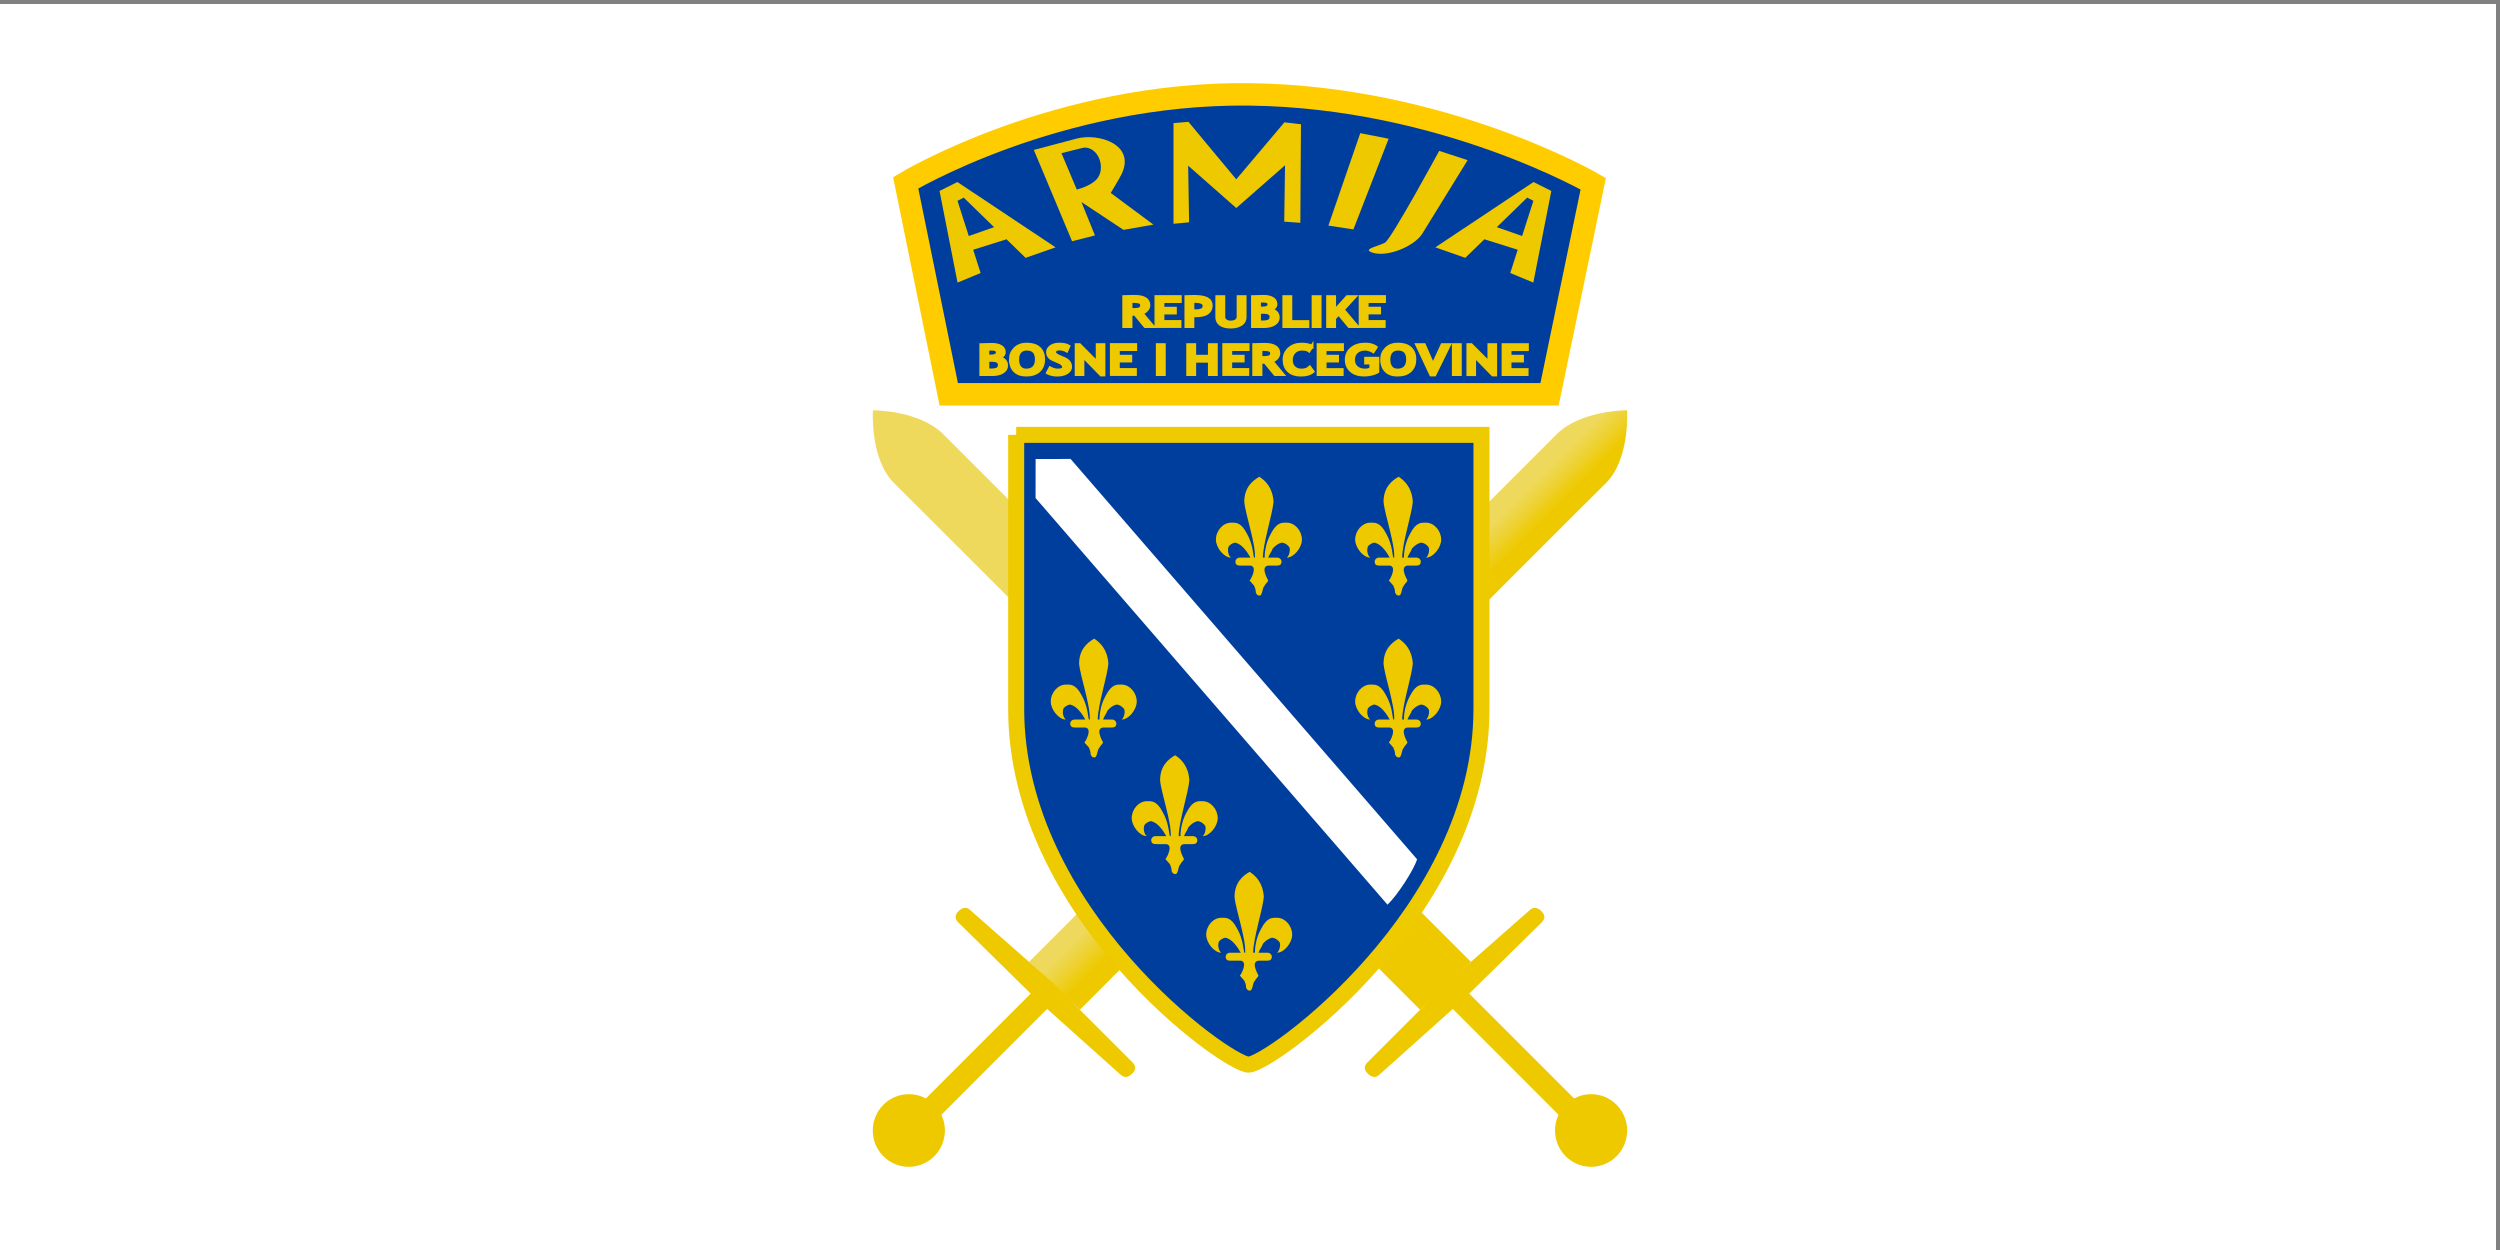 <?xml version="1.0" encoding="UTF-8" standalone="no"?>
<!-- Created with Inkscape (http://www.inkscape.org/) -->

<svg
   xmlns:dc="http://purl.org/dc/elements/1.1/"
   xmlns:cc="http://creativecommons.org/ns#"
   xmlns:rdf="http://www.w3.org/1999/02/22-rdf-syntax-ns#"
   xmlns:svg="http://www.w3.org/2000/svg"
   xmlns="http://www.w3.org/2000/svg"
   xmlns:xlink="http://www.w3.org/1999/xlink"
   xmlns:sodipodi="http://sodipodi.sourceforge.net/DTD/sodipodi-0.dtd"
   xmlns:inkscape="http://www.inkscape.org/namespaces/inkscape"
   width="630"
   height="315"
   id="svg2"
   version="1.1"
   inkscape:version="0.48.0 r9654"
   sodipodi:docname="Flag of the Army of the Republic of Bosnia and Herzegovina.svg">
  <rect width="100%" height="100%" fill="#808080" stroke="none"/>
  <defs
     id="defs4">
    <linearGradient
       y2="44.198"
       x2="22.777"
       y1="45.697"
       x1="24.276"
       gradientUnits="userSpaceOnUse"
       id="id0-643">
      <stop
         id="stop3910"
         style="stop-color:#eec900"
         offset="0" />
      <stop
         id="stop3912"
         style="stop-color:#eed12e"
         offset="0.478" />
      <stop
         id="stop3914"
         style="stop-color:#eed95c"
         offset="1" />
    </linearGradient>
    <linearGradient
       y2="44.198"
       x2="32.724"
       y1="45.697"
       x1="34.222"
       xlink:href="#id0-643"
       gradientUnits="userSpaceOnUse"
       id="id1-190" />
    <linearGradient
       y2="44.198"
       x2="22.777"
       y1="45.697"
       x1="24.276"
       gradientUnits="userSpaceOnUse"
       id="id0-186">
      <stop
         id="stop3902"
         style="stop-color:#eec900"
         offset="0" />
      <stop
         id="stop3904"
         style="stop-color:#eed12e"
         offset="0.478" />
      <stop
         id="stop3906"
         style="stop-color:#eed95c"
         offset="1" />
    </linearGradient>
    <linearGradient
       y2="44.198"
       x2="22.777"
       y1="45.697"
       x1="24.276"
       gradientUnits="userSpaceOnUse"
       id="linearGradient3023"
       xlink:href="#id0"
       inkscape:collect="always" />
    <clipPath
       id="clipPath3053"
       clipPathUnits="userSpaceOnUse">
      <rect
         y="4.975"
         x="3.955"
         height="69.872"
         width="49.138"
         id="rect3055"
         style="fill:#666666" />
    </clipPath>
    <linearGradient
       y2="44.198"
       x2="32.724"
       y1="45.697"
       x1="34.222"
       xlink:href="#id0"
       gradientUnits="userSpaceOnUse"
       id="id1" />
    <linearGradient
       y2="44.198"
       x2="22.777"
       y1="45.697"
       x1="24.276"
       gradientUnits="userSpaceOnUse"
       id="id0">
      <stop
         id="stop9"
         style="stop-color:#eec900"
         offset="0" />
      <stop
         id="stop11"
         style="stop-color:#eed12e"
         offset="0.478" />
      <stop
         id="stop13"
         style="stop-color:#eed95c"
         offset="1" />
    </linearGradient>
    <style
       id="style6"
       type="text/css">
   
    .str1 {stroke:#EEC900;stroke-width:0.2}
    .str2 {stroke:#EECA00;stroke-width:1}
    .str0 {stroke:#FFCC00;stroke-width:1.4}
    .fil5 {fill:white}
    .fil3 {fill:#0064A5}
    .fil0 {fill:#EEC900}
    .fil4 {fill:#EEC900;fill-rule:nonzero}
    .fil1 {fill:url(#id0)}
    .fil2 {fill:url(#id1)}
   
  </style>
    <linearGradient
       inkscape:collect="always"
       xlink:href="#id0-186"
       id="linearGradient3913"
       gradientUnits="userSpaceOnUse"
       x1="24.276"
       y1="45.697"
       x2="22.777"
       y2="44.198" />
    <linearGradient
       inkscape:collect="always"
       xlink:href="#id0-643"
       id="linearGradient3915"
       gradientUnits="userSpaceOnUse"
       x1="34.222"
       y1="45.697"
       x2="32.724"
       y2="44.198" />
    <linearGradient
       inkscape:collect="always"
       xlink:href="#id0-186"
       id="linearGradient3989"
       gradientUnits="userSpaceOnUse"
       x1="24.276"
       y1="45.697"
       x2="22.777"
       y2="44.198" />
    <linearGradient
       inkscape:collect="always"
       xlink:href="#id0-643"
       id="linearGradient3991"
       gradientUnits="userSpaceOnUse"
       x1="34.222"
       y1="45.697"
       x2="32.724"
       y2="44.198" />
  </defs>
  <sodipodi:namedview
     id="base"
     pagecolor="#ffffff"
     bordercolor="#666666"
     borderopacity="1.0"
     inkscape:pageopacity="0.0"
     inkscape:pageshadow="2"
     inkscape:zoom="0.35"
     inkscape:cx="375"
     inkscape:cy="520"
     inkscape:document-units="px"
     inkscape:current-layer="layer1"
     showgrid="false"
     inkscape:window-width="1366"
     inkscape:window-height="706"
     inkscape:window-x="-8"
     inkscape:window-y="-8"
     inkscape:window-maximized="1" />
  <g
     inkscape:label="Layer 1"
     inkscape:groupmode="layer"
     id="layer1"
     transform="translate(0,-737.362)">
    <g
       id="g3851">
      <rect
         y="738.369"
         x="0"
         height="313.993"
         width="628.993"
         id="rect3095"
         style="fill:#ffffff;fill-opacity:1;fill-rule:nonzero;stroke:none" />
      <g
         transform="matrix(4.038,0,0,4.038,219.938,758.336)"
         id="g3060"
         style="fill-rule:evenodd">
        <g
           id="Layer_x0020_1"
           clip-path="url(#clipPath3053)"
           transform="translate(-4.96,-5.84)">
          <path
             class="fil0"
             d="M 51.2,71.67 40.537,61.006 c -0.492,-0.492 -1.425,-0.486 -1.425,-0.486 -3e-4,2e-4 -0.066,0.992 0.433,1.478 0.451,0.439 10.627,10.641 10.627,10.641 L 51.2,71.67 z"
             id="path18"
             inkscape:connector-curvature="0"
             style="fill:#eec900" />
          <path
             class="fil1"
             d="M 42.287,60.673 9.367,27.751 C 7.847,26.233 4.97,26.249 4.969,26.251 c -9e-4,9e-4 -0.202,3.063 1.338,4.562 1.393,1.356 32.809,32.85 32.809,32.85 l 3.172,-2.989 z"
             id="path20"
             inkscape:connector-curvature="0"
             style="fill:url(#linearGradient3989)" />
          <path
             class="fil0"
             d="M 40.764,62.013 35.805,66.973 c -0.221,0.249 -0.165,0.463 0.046,0.673 0.211,0.21 0.46,0.302 0.709,0.082 0.249,-0.22 5.19,-4.646 5.19,-4.646 9e-4,-9e-4 -0.983,-1.072 -0.986,-1.069 z"
             id="path22"
             inkscape:connector-curvature="0"
             style="fill:#eec900" />
          <path
             class="fil0"
             d="m 49.789,68.93 c -1.243,0 -2.251,1.015 -2.251,2.267 0,1.252 1.008,2.267 2.251,2.267 1.243,0 2.251,-1.015 2.251,-2.267 0,-1.252 -1.008,-2.267 -2.251,-2.267 z"
             id="path24"
             inkscape:connector-curvature="0"
             style="fill:#eec900" />
          <path
             class="fil0"
             d="m 41.727,63.104 5.002,-4.917 c 0.223,-0.247 0.169,-0.462 -0.04,-0.674 -0.209,-0.212 -0.457,-0.306 -0.709,-0.088 -0.251,0.218 -5.229,4.601 -5.229,4.601 -9e-4,10e-4 0.974,1.081 0.977,1.077 z"
             id="path26"
             inkscape:connector-curvature="0"
             style="fill:#eec900" />
          <g
             id="_37240080">
            <path
               id="_110212208"
               class="fil0"
               d="M 5.8,71.67 16.463,61.006 c 0.492,-0.492 1.425,-0.486 1.425,-0.486 3e-4,2e-4 0.066,0.992 -0.433,1.478 C 17.003,62.436 6.827,72.638 6.827,72.638 L 5.8,71.67 z"
               inkscape:connector-curvature="0"
               style="fill:#eec900" />
            <path
               id="_36631032"
               class="fil2"
               d="M 14.713,60.673 47.633,27.751 c 1.52,-1.518 4.398,-1.502 4.399,-1.501 9e-4,9e-4 0.202,3.063 -1.338,4.562 C 49.3,32.168 17.885,63.663 17.885,63.663 l -3.172,-2.989 z"
               inkscape:connector-curvature="0"
               style="fill:url(#linearGradient3991)" />
            <path
               id="_35395864"
               class="fil0"
               d="m 16.236,62.013 4.959,4.96 c 0.221,0.249 0.165,0.463 -0.046,0.673 -0.211,0.21 -0.46,0.302 -0.709,0.082 -0.249,-0.22 -5.19,-4.646 -5.19,-4.646 -9e-4,-9e-4 0.983,-1.072 0.986,-1.069 z"
               inkscape:connector-curvature="0"
               style="fill:#eec900" />
            <path
               id="_36566568"
               class="fil0"
               d="m 7.211,68.93 c 1.243,0 2.251,1.015 2.251,2.267 0,1.252 -1.008,2.267 -2.251,2.267 -1.243,0 -2.251,-1.015 -2.251,-2.267 0,-1.252 1.008,-2.267 2.251,-2.267 z"
               inkscape:connector-curvature="0"
               style="fill:#eec900" />
            <path
               id="_37238512"
               class="fil0"
               d="m 15.274,63.104 -5.002,-4.917 c -0.223,-0.247 -0.169,-0.462 0.04,-0.674 0.209,-0.212 0.457,-0.306 0.709,-0.088 0.251,0.218 5.229,4.601 5.229,4.601 9e-4,10e-4 -0.974,1.081 -0.977,1.077 z"
               inkscape:connector-curvature="0"
               style="fill:#eec900" />
          </g>
          <path
             class="fil3 str0"
             d="M 9.702,25.253 7.014,12.052 c 0,0 9.397,-5.674 21.503,-5.515 12.106,0.159 21.406,5.575 21.406,5.575 l -2.727,13.141 -37.493,0 z"
             id="path34"
             inkscape:connector-curvature="0"
             style="fill:#003e9e;stroke:#ffcc00;stroke-width:1.4" />
          <path
             class="fil0"
             d="m 17.398,15.702 -2.387,-5.699 2.668,-0.707 c 1.385,-0.367 3.714,0.375 2.8,2.234 -0.154,0.314 -0.668,1.157 -0.668,1.157 l 2.663,1.976 -1.866,0.328 -2.627,-1.737 0.845,2.083 -1.43,0.366 z"
             id="path36"
             inkscape:connector-curvature="0"
             style="fill:#eec900" />
          <polygon
             class="fil0"
             points="11.691,17.683 10.251,18.282 9.127,12.563 10.241,12.005 16.367,16.082 14.498,16.737 13.308,15.579 11.226,16.232 "
             id="polygon38"
             style="fill:#eec900" />
          <path
             class="fil4 str1"
             d="m 21.958,21.015 -0.627,-0.762 c -0.063,-8e-4 -0.151,-0.004 -0.265,-0.009 l 0,0.771 -0.433,0 0,-1.847 c 0.024,0 0.114,-0.003 0.272,-0.009 0.157,-0.006 0.284,-0.009 0.38,-0.009 0.597,0 0.896,0.181 0.896,0.545 0,0.109 -0.042,0.209 -0.124,0.299 -0.082,0.09 -0.186,0.153 -0.311,0.19 l 0.695,0.832 -0.482,0 z m -0.892,-1.562 0,0.513 c 0.077,0.005 0.136,0.008 0.177,0.008 0.174,0 0.302,-0.019 0.382,-0.058 0.081,-0.039 0.122,-0.114 0.122,-0.226 0,-0.091 -0.043,-0.154 -0.13,-0.19 -0.087,-0.036 -0.223,-0.054 -0.409,-0.054 -0.045,0 -0.092,0.002 -0.141,0.007 z m 1.992,0.006 0,0.432 0.777,0 0,0.278 -0.777,0 0,0.553 1.066,0 0,0.291 -1.483,0 0,-1.847 1.501,0 0,0.291 -1.084,0 z m 1.87,0.876 0,0.679 -0.417,0 0,-1.846 c 0.278,-0.009 0.441,-0.014 0.488,-0.014 0.371,0 0.643,0.045 0.815,0.134 0.172,0.089 0.258,0.229 0.258,0.419 0,0.423 -0.318,0.635 -0.953,0.635 -0.047,0 -0.11,-0.003 -0.19,-0.009 z m 0,-0.883 0,0.591 c 0.071,0.006 0.127,0.009 0.167,0.009 0.191,0 0.329,-0.025 0.418,-0.075 0.088,-0.05 0.132,-0.131 0.132,-0.244 0,-0.191 -0.197,-0.287 -0.589,-0.287 -0.044,0 -0.087,0.002 -0.127,0.006 z m 1.512,-0.285 0.417,0 0,1.252 c 0,0.099 0.038,0.18 0.116,0.242 0.077,0.062 0.183,0.093 0.318,0.093 0.151,0 0.268,-0.03 0.352,-0.091 0.084,-0.061 0.126,-0.144 0.126,-0.25 l 0,-1.246 0.417,0 0,1.271 c 0,0.19 -0.081,0.339 -0.243,0.446 -0.162,0.108 -0.379,0.162 -0.649,0.162 -0.273,0 -0.483,-0.053 -0.632,-0.158 -0.148,-0.105 -0.222,-0.256 -0.222,-0.451 l 0,-1.27 z m 2.947,1.847 -0.719,0 0,-1.846 c 0.317,-0.012 0.539,-0.018 0.666,-0.018 0.244,0 0.435,0.041 0.572,0.123 0.138,0.082 0.206,0.199 0.206,0.351 0,0.146 -0.099,0.262 -0.295,0.347 0.292,0.08 0.438,0.245 0.438,0.494 0,0.168 -0.081,0.301 -0.242,0.4 -0.162,0.099 -0.37,0.148 -0.626,0.148 z m -0.302,-1.583 0,0.443 c 0.064,0.003 0.132,0.005 0.202,0.005 0.272,0 0.407,-0.08 0.407,-0.241 0,-0.142 -0.123,-0.213 -0.37,-0.213 -0.065,0 -0.145,0.002 -0.239,0.006 z m 0,0.698 0,0.61 c 0.084,0.006 0.153,0.009 0.205,0.009 0.186,0 0.322,-0.025 0.406,-0.074 0.084,-0.05 0.126,-0.132 0.126,-0.247 0,-0.105 -0.039,-0.182 -0.117,-0.229 -0.078,-0.048 -0.215,-0.072 -0.409,-0.072 -0.041,0 -0.111,8e-4 -0.21,0.004 z m 1.539,0.885 0,-1.847 0.417,0 0,1.556 1.063,0 0,0.291 -1.48,0 z m 1.825,0 0,-1.847 0.418,0 0,1.847 -0.418,0 z m 2.241,0 -0.655,-0.787 -0.262,0.281 0,0.506 -0.417,0 0,-1.847 0.417,0 0,0.884 0.799,-0.884 0.475,0 -0.736,0.807 0.878,1.04 -0.499,0 z m 1.112,-1.556 0,0.432 0.777,0 0,0.278 -0.777,0 0,0.553 1.066,0 0,0.291 -1.483,0 0,-1.847 1.501,0 0,0.291 -1.084,0 z m -23.368,4.554 -0.72,0 0,-1.846 c 0.317,-0.012 0.539,-0.018 0.666,-0.018 0.244,0 0.435,0.041 0.573,0.123 0.138,0.082 0.206,0.199 0.206,0.351 0,0.146 -0.099,0.262 -0.295,0.347 0.292,0.08 0.438,0.245 0.438,0.494 0,0.168 -0.081,0.301 -0.242,0.4 -0.162,0.099 -0.37,0.148 -0.626,0.148 z m -0.302,-1.584 0,0.443 c 0.064,0.003 0.132,0.005 0.202,0.005 0.272,0 0.408,-0.08 0.408,-0.24 0,-0.142 -0.123,-0.213 -0.37,-0.213 -0.065,0 -0.145,0.002 -0.239,0.006 z m 0,0.698 0,0.61 c 0.084,0.006 0.153,0.009 0.205,0.009 0.186,0 0.322,-0.025 0.406,-0.074 0.084,-0.05 0.126,-0.132 0.126,-0.247 0,-0.105 -0.039,-0.182 -0.117,-0.229 -0.078,-0.048 -0.215,-0.072 -0.409,-0.072 -0.041,0 -0.111,8e-4 -0.21,0.003 z m 1.427,-0.054 c 0,-0.263 0.092,-0.485 0.276,-0.667 0.184,-0.182 0.429,-0.273 0.736,-0.273 0.338,0 0.597,0.082 0.775,0.247 0.179,0.165 0.268,0.396 0.268,0.693 0,0.298 -0.093,0.534 -0.28,0.709 -0.187,0.175 -0.452,0.262 -0.795,0.262 -0.316,0 -0.558,-0.086 -0.726,-0.26 -0.169,-0.173 -0.253,-0.41 -0.253,-0.711 z m 0.433,0 c 0,0.216 0.046,0.383 0.14,0.502 0.093,0.119 0.229,0.178 0.406,0.178 0.209,0 0.368,-0.058 0.478,-0.174 0.11,-0.116 0.164,-0.284 0.164,-0.506 0,-0.432 -0.203,-0.649 -0.61,-0.649 -0.186,0 -0.329,0.059 -0.428,0.176 -0.1,0.117 -0.149,0.275 -0.149,0.473 z m 1.878,0.837 0.155,-0.294 c 0.164,0.091 0.327,0.136 0.486,0.136 0.245,0 0.368,-0.067 0.368,-0.201 0,-0.063 -0.029,-0.123 -0.086,-0.18 -0.058,-0.057 -0.177,-0.121 -0.357,-0.192 -0.18,-0.071 -0.302,-0.13 -0.364,-0.175 -0.062,-0.046 -0.111,-0.1 -0.145,-0.164 -0.033,-0.063 -0.051,-0.133 -0.051,-0.209 0,-0.143 0.067,-0.261 0.2,-0.355 0.133,-0.094 0.304,-0.141 0.513,-0.141 0.272,0 0.471,0.04 0.599,0.12 l -0.127,0.282 c -0.146,-0.082 -0.301,-0.123 -0.463,-0.123 -0.097,0 -0.171,0.02 -0.224,0.06 -0.053,0.04 -0.079,0.092 -0.079,0.156 0,0.106 0.149,0.216 0.448,0.33 0.157,0.06 0.271,0.116 0.34,0.167 0.07,0.051 0.123,0.11 0.159,0.178 0.037,0.068 0.055,0.143 0.055,0.226 0,0.15 -0.075,0.273 -0.226,0.369 -0.15,0.097 -0.352,0.145 -0.604,0.145 -0.219,0 -0.417,-0.044 -0.594,-0.133 z m 3.336,0.127 -1.141,-1.169 0,1.145 -0.402,0 0,-1.848 0.201,0 1.111,1.115 0,-1.115 0.401,0 0,1.872 -0.17,0 z m 1.069,-1.581 0,0.432 0.777,0 0,0.278 -0.777,0 0,0.553 1.066,0 0,0.291 -1.483,0 0,-1.847 1.501,0 0,0.291 -1.084,0 z m 2.451,1.556 0,-1.847 0.417,0 0,1.847 -0.417,0 z m 3.251,0 0,-0.832 -0.936,0 0,0.832 -0.417,0 0,-1.847 0.417,0 0,0.724 0.936,0 0,-0.724 0.413,0 0,1.847 -0.413,0 z m 1.312,-1.556 0,0.432 0.777,0 0,0.278 -0.777,0 0,0.553 1.066,0 0,0.291 -1.483,0 0,-1.847 1.501,0 0,0.291 -1.084,0 z m 2.779,1.556 -0.627,-0.763 c -0.063,-8e-4 -0.151,-0.004 -0.265,-0.009 l 0,0.772 -0.433,0 0,-1.847 c 0.024,0 0.114,-0.003 0.272,-0.009 0.157,-0.006 0.284,-0.009 0.38,-0.009 0.597,0 0.896,0.182 0.896,0.545 0,0.109 -0.042,0.209 -0.124,0.299 -0.082,0.09 -0.186,0.153 -0.311,0.19 l 0.695,0.832 -0.481,0 z m -0.893,-1.562 0,0.513 c 0.077,0.005 0.136,0.008 0.177,0.008 0.174,0 0.302,-0.019 0.383,-0.058 0.081,-0.039 0.122,-0.114 0.122,-0.226 0,-0.091 -0.043,-0.154 -0.13,-0.19 -0.087,-0.036 -0.223,-0.054 -0.409,-0.054 -0.045,0 -0.092,0.002 -0.141,0.007 z m 3.187,-0.186 -0.172,0.271 c -0.093,-0.073 -0.243,-0.109 -0.449,-0.109 -0.196,0 -0.356,0.064 -0.482,0.193 -0.125,0.129 -0.188,0.292 -0.188,0.49 0,0.198 0.058,0.355 0.174,0.47 0.116,0.116 0.271,0.174 0.465,0.174 0.222,0 0.395,-0.062 0.521,-0.186 l 0.194,0.265 c -0.17,0.142 -0.42,0.213 -0.748,0.213 -0.329,0 -0.584,-0.085 -0.766,-0.255 -0.182,-0.17 -0.273,-0.401 -0.273,-0.695 0,-0.273 0.101,-0.501 0.303,-0.685 0.202,-0.184 0.46,-0.276 0.774,-0.276 0.27,0 0.485,0.043 0.647,0.13 z m 0.817,0.193 0,0.432 0.777,0 0,0.278 -0.777,0 0,0.553 1.066,0 0,0.291 -1.483,0 0,-1.847 1.501,0 0,0.291 -1.084,0 z m 3.189,-0.141 -0.175,0.263 c -0.049,-0.034 -0.125,-0.069 -0.228,-0.103 -0.102,-0.034 -0.191,-0.051 -0.265,-0.051 -0.231,0 -0.414,0.061 -0.547,0.185 -0.134,0.123 -0.201,0.288 -0.201,0.495 0,0.197 0.066,0.354 0.197,0.471 0.132,0.118 0.309,0.176 0.535,0.176 0.149,0 0.271,-0.032 0.368,-0.096 l 0,-0.363 -0.325,0 0,-0.28 0.743,0 0,0.827 c -0.1,0.064 -0.228,0.114 -0.385,0.149 -0.157,0.036 -0.313,0.053 -0.468,0.053 -0.337,0 -0.604,-0.086 -0.802,-0.26 -0.197,-0.173 -0.296,-0.403 -0.296,-0.688 0,-0.285 0.108,-0.516 0.323,-0.695 0.215,-0.178 0.505,-0.267 0.868,-0.267 0.258,0 0.477,0.06 0.658,0.182 z m 0.358,0.757 c 0,-0.263 0.092,-0.485 0.276,-0.667 0.183,-0.182 0.429,-0.273 0.736,-0.273 0.338,0 0.597,0.082 0.775,0.247 0.179,0.165 0.268,0.396 0.268,0.693 0,0.298 -0.093,0.534 -0.28,0.709 -0.187,0.175 -0.452,0.262 -0.795,0.262 -0.316,0 -0.558,-0.086 -0.726,-0.26 -0.169,-0.173 -0.253,-0.41 -0.253,-0.711 z m 0.433,0 c 0,0.216 0.046,0.383 0.14,0.502 0.093,0.119 0.228,0.178 0.406,0.178 0.209,0 0.368,-0.058 0.478,-0.174 0.11,-0.116 0.164,-0.284 0.164,-0.506 0,-0.432 -0.203,-0.649 -0.61,-0.649 -0.186,0 -0.329,0.059 -0.428,0.176 -0.1,0.117 -0.15,0.275 -0.15,0.473 z m 2.867,0.965 -0.23,0 -0.879,-1.872 0.459,0 0.544,1.248 0.575,-1.248 0.449,0 -0.918,1.872 z m 1.175,-0.025 0,-1.847 0.417,0 0,1.847 -0.417,0 z m 2.45,0.025 -1.141,-1.169 0,1.145 -0.402,0 0,-1.848 0.201,0 1.111,1.115 0,-1.115 0.401,0 0,1.872 -0.17,0 z m 1.069,-1.581 0,0.432 0.777,0 0,0.278 -0.777,0 0,0.553 1.066,0 0,0.291 -1.483,0 0,-1.847 1.501,0 0,0.291 -1.084,0 z"
             id="path40"
             inkscape:connector-curvature="0"
             style="fill:#eec900;fill-rule:nonzero;stroke:#eec900;stroke-width:0.2" />
          <polygon
             class="fil0"
             points="30.638,14.478 30.688,10.96 27.646,13.628 24.642,10.985 24.702,14.521 23.727,14.611 23.727,8.329 24.66,8.249 27.645,11.838 30.649,8.28 31.683,8.399 31.643,14.551 "
             id="polygon42"
             style="fill:#eec900" />
          <polygon
             class="fil0"
             points="34.955,14.963 33.394,14.725 35.383,8.956 37.153,9.304 "
             id="polygon44"
             style="fill:#eec900" />
          <polygon
             class="fil3"
             points="12.53,14.822 10.951,15.375 10.248,13.18 10.634,12.977 "
             id="polygon46"
             style="fill:#003e9e" />
          <path
             class="fil3"
             d="m 16.735,10.205 0.956,2.27 c 0,0 0.829,-0.197 1.231,-0.63 0.57,-0.614 0.211,-1.909 -0.676,-1.99 -0.089,-0.008 -0.329,0.052 -0.329,0.052 l -1.183,0.299 z"
             id="path48"
             inkscape:connector-curvature="0"
             style="fill:#003e9e" />
          <path
             class="fil3 str2"
             d="m 13.91,27.784 29.037,0 -1e-4,17.097 c 0,12.717 -13.216,22.207 -14.537,22.206 C 27.079,67.085 13.91,57.679 13.91,44.88 l 0,-17.097 z"
             id="path50"
             inkscape:connector-curvature="0"
             style="fill:#003e9e;stroke:#eeca00;stroke-width:1" />
          <path
             class="fil5"
             d="m 15.123,29.292 -0.003,2.436 21.962,25.376 c 0.605,-0.566 1.641,-2.162 1.847,-2.832 l -21.624,-24.985 -2.181,0.005 z"
             id="path52"
             inkscape:connector-curvature="0"
             style="fill:#ffffff" />
          <path
             class="fil0"
             d="m 37.776,30.398 c -0.443,0.249 -0.94,0.685 -0.94,1.558 0.055,0.748 0.719,2.617 0.664,3.489 l -0.055,0 c -0.055,-0.125 -0.055,-0.81 -0.443,-1.495 -0.387,-0.748 -0.719,-0.685 -0.996,-0.685 -0.498,0 -0.941,0.498 -0.941,1.059 0,0.498 0.498,1.121 0.941,1.121 -0.166,-0.125 -0.221,-0.436 -0.166,-0.623 0,-0.125 0.277,-0.311 0.443,-0.311 0.221,0.062 0.387,0.187 0.553,0.374 0.166,0.187 0.277,0.374 0.387,0.561 l -0.166,0 -0.498,0 c -0.166,0 -0.277,0.125 -0.277,0.249 0,0.187 0.111,0.249 0.277,0.249 l 0.664,0 c 0.443,0.062 0.055,0.81 -0.055,0.935 0.111,0.125 0.166,0.187 0.277,0.311 0.055,0.125 0.111,0.249 0.111,0.436 0,0 0,0 0,0 0,0 0,0 0,0 0.055,0.125 0.111,0.187 0.221,0.187 0.111,0 0.111,-0.062 0.166,-0.187 0,0 0,0 0,0 0,0 0,0 0,0 0.055,-0.187 0.055,-0.311 0.166,-0.436 0.055,-0.125 0.166,-0.187 0.221,-0.311 -0.055,-0.125 -0.498,-0.872 0,-0.935 l 0.553,0 c 0.166,0 0.277,-0.062 0.277,-0.249 0,-0.125 -0.111,-0.249 -0.277,-0.249 l -0.387,0 -0.166,0 c 0.055,-0.187 0.221,-0.374 0.277,-0.561 0.166,-0.187 0.332,-0.311 0.553,-0.374 0.221,0 0.443,0.187 0.498,0.311 0.055,0.125 0,0.498 -0.166,0.623 0.443,0 0.941,-0.623 0.941,-1.121 0,-0.561 -0.443,-1.059 -0.941,-1.059 -0.277,0 -0.609,-0.062 -0.996,0.685 -0.387,0.685 -0.387,1.371 -0.387,1.495 l -0.111,0 c 0,-0.872 0.609,-2.741 0.664,-3.489 -0.055,-0.872 -0.498,-1.308 -0.885,-1.558 z"
             id="path54"
             inkscape:connector-curvature="0"
             style="fill:#eec900" />
          <path
             class="fil0"
             d="m 29.086,30.398 c -0.443,0.249 -0.941,0.685 -0.941,1.558 0.055,0.748 0.719,2.617 0.664,3.489 l -0.055,0 c -0.055,-0.125 -0.055,-0.81 -0.443,-1.495 -0.387,-0.748 -0.719,-0.685 -0.996,-0.685 -0.498,0 -0.94,0.498 -0.94,1.059 0,0.498 0.498,1.121 0.94,1.121 -0.166,-0.125 -0.221,-0.436 -0.166,-0.623 0,-0.125 0.277,-0.311 0.443,-0.311 0.221,0.062 0.387,0.187 0.553,0.374 0.166,0.187 0.277,0.374 0.387,0.561 l -0.166,0 -0.498,0 c -0.166,0 -0.277,0.125 -0.277,0.249 0,0.187 0.111,0.249 0.277,0.249 l 0.664,0 c 0.443,0.062 0.055,0.81 -0.055,0.935 0.111,0.125 0.166,0.187 0.277,0.311 0.055,0.125 0.111,0.249 0.111,0.436 0,0 0,0 0,0 0,0 0,0 0,0 0.055,0.125 0.111,0.187 0.221,0.187 0.111,0 0.111,-0.062 0.166,-0.187 0,0 0,0 0,0 0,0 0,0 0,0 0.055,-0.187 0.055,-0.311 0.166,-0.436 0.055,-0.125 0.166,-0.187 0.221,-0.311 -0.055,-0.125 -0.498,-0.872 0,-0.935 l 0.553,0 c 0.166,0 0.277,-0.062 0.277,-0.249 0,-0.125 -0.111,-0.249 -0.277,-0.249 l -0.387,0 -0.166,0 c 0.055,-0.187 0.221,-0.374 0.277,-0.561 0.166,-0.187 0.332,-0.311 0.553,-0.374 0.221,0 0.443,0.187 0.498,0.311 0.055,0.125 0,0.498 -0.166,0.623 0.443,0 0.941,-0.623 0.941,-1.121 0,-0.561 -0.443,-1.059 -0.941,-1.059 -0.277,0 -0.609,-0.062 -0.996,0.685 -0.387,0.685 -0.387,1.371 -0.387,1.495 l -0.111,0 c 0,-0.872 0.609,-2.741 0.664,-3.489 -0.055,-0.872 -0.498,-1.308 -0.885,-1.558 z"
             id="path56"
             inkscape:connector-curvature="0"
             style="fill:#eec900" />
          <path
             class="fil0"
             d="m 37.776,40.503 c -0.443,0.249 -0.94,0.685 -0.94,1.558 0.055,0.748 0.719,2.617 0.664,3.489 l -0.055,0 c -0.055,-0.125 -0.055,-0.81 -0.443,-1.495 -0.387,-0.748 -0.719,-0.685 -0.996,-0.685 -0.498,0 -0.941,0.498 -0.941,1.059 0,0.498 0.498,1.121 0.941,1.121 -0.166,-0.125 -0.221,-0.436 -0.166,-0.623 0,-0.125 0.277,-0.311 0.443,-0.311 0.221,0.062 0.387,0.187 0.553,0.374 0.166,0.187 0.277,0.374 0.387,0.561 l -0.166,0 -0.498,0 c -0.166,0 -0.277,0.125 -0.277,0.249 0,0.187 0.111,0.249 0.277,0.249 l 0.664,0 c 0.443,0.062 0.055,0.81 -0.055,0.935 0.111,0.125 0.166,0.187 0.277,0.311 0.055,0.125 0.111,0.249 0.111,0.436 0,0 0,0 0,0 0,0 0,0 0,0 0.055,0.125 0.111,0.187 0.221,0.187 0.111,0 0.111,-0.062 0.166,-0.187 0,0 0,0 0,0 0,0 0,0 0,0 0.055,-0.187 0.055,-0.312 0.166,-0.436 0.055,-0.125 0.166,-0.187 0.221,-0.311 -0.055,-0.125 -0.498,-0.872 0,-0.935 l 0.553,0 c 0.166,0 0.277,-0.062 0.277,-0.249 0,-0.125 -0.111,-0.249 -0.277,-0.249 l -0.387,0 -0.166,0 c 0.055,-0.187 0.221,-0.374 0.277,-0.561 0.166,-0.187 0.332,-0.311 0.553,-0.374 0.221,0 0.443,0.187 0.498,0.311 0.055,0.125 0,0.498 -0.166,0.623 0.443,0 0.941,-0.623 0.941,-1.121 0,-0.561 -0.443,-1.059 -0.941,-1.059 -0.277,0 -0.609,-0.062 -0.996,0.685 -0.387,0.685 -0.387,1.371 -0.387,1.495 l -0.111,0 c 0,-0.872 0.609,-2.741 0.664,-3.489 -0.055,-0.872 -0.498,-1.308 -0.885,-1.558 z"
             id="path58"
             inkscape:connector-curvature="0"
             style="fill:#eec900" />
          <path
             class="fil0"
             d="m 18.779,40.503 c -0.443,0.249 -0.941,0.685 -0.941,1.558 0.055,0.748 0.719,2.617 0.664,3.489 l -0.055,0 c -0.055,-0.125 -0.055,-0.81 -0.443,-1.495 -0.387,-0.748 -0.719,-0.685 -0.996,-0.685 -0.498,0 -0.94,0.498 -0.94,1.059 0,0.498 0.498,1.121 0.94,1.121 -0.166,-0.125 -0.221,-0.436 -0.166,-0.623 0,-0.125 0.277,-0.311 0.443,-0.311 0.221,0.062 0.387,0.187 0.553,0.374 0.166,0.187 0.277,0.374 0.387,0.561 l -0.166,0 -0.498,0 c -0.166,0 -0.277,0.125 -0.277,0.249 0,0.187 0.111,0.249 0.277,0.249 l 0.664,0 c 0.443,0.062 0.055,0.81 -0.055,0.935 0.111,0.125 0.166,0.187 0.277,0.311 0.055,0.125 0.111,0.249 0.111,0.436 0,0 0,0 0,0 0,0 0,0 0,0 0.055,0.125 0.111,0.187 0.221,0.187 0.111,0 0.111,-0.062 0.166,-0.187 0,0 0,0 0,0 0,0 0,0 0,0 0.055,-0.187 0.055,-0.312 0.166,-0.436 0.055,-0.125 0.166,-0.187 0.221,-0.311 -0.055,-0.125 -0.498,-0.872 0,-0.935 l 0.553,0 c 0.166,0 0.277,-0.062 0.277,-0.249 0,-0.125 -0.111,-0.249 -0.277,-0.249 l -0.387,0 -0.166,0 c 0.055,-0.187 0.221,-0.374 0.277,-0.561 0.166,-0.187 0.332,-0.311 0.553,-0.374 0.221,0 0.443,0.187 0.498,0.311 0.055,0.125 0,0.498 -0.166,0.623 0.443,0 0.94,-0.623 0.94,-1.121 0,-0.561 -0.443,-1.059 -0.94,-1.059 -0.277,0 -0.609,-0.062 -0.996,0.685 -0.387,0.685 -0.387,1.371 -0.387,1.495 l -0.111,0 c 0,-0.872 0.609,-2.741 0.664,-3.489 -0.055,-0.872 -0.498,-1.308 -0.885,-1.558 z"
             id="path60"
             inkscape:connector-curvature="0"
             style="fill:#eec900" />
          <path
             class="fil0"
             d="m 23.831,47.779 c -0.443,0.249 -0.94,0.685 -0.94,1.558 0.055,0.748 0.719,2.617 0.664,3.489 l -0.055,0 c -0.055,-0.125 -0.055,-0.81 -0.443,-1.495 -0.387,-0.748 -0.719,-0.685 -0.996,-0.685 -0.498,0 -0.941,0.498 -0.941,1.059 0,0.498 0.498,1.121 0.941,1.121 -0.166,-0.125 -0.221,-0.436 -0.166,-0.623 0,-0.125 0.277,-0.311 0.443,-0.311 0.221,0.062 0.387,0.187 0.553,0.374 0.166,0.187 0.277,0.374 0.387,0.561 l -0.166,0 -0.498,0 c -0.166,0 -0.277,0.125 -0.277,0.249 0,0.187 0.111,0.249 0.277,0.249 l 0.664,0 c 0.443,0.062 0.055,0.81 -0.055,0.935 0.111,0.125 0.166,0.187 0.277,0.311 0.055,0.125 0.111,0.249 0.111,0.436 0,0 0,0 0,0 0,0 0,0 0,0 0.055,0.125 0.111,0.187 0.221,0.187 0.111,0 0.111,-0.062 0.166,-0.187 0,0 0,0 0,0 0,0 0,0 0,0 0.055,-0.187 0.055,-0.311 0.166,-0.436 0.055,-0.125 0.166,-0.187 0.221,-0.311 -0.055,-0.125 -0.498,-0.872 0,-0.935 l 0.553,0 c 0.166,0 0.277,-0.062 0.277,-0.249 0,-0.125 -0.111,-0.249 -0.277,-0.249 l -0.387,0 -0.166,0 c 0.055,-0.187 0.221,-0.374 0.277,-0.561 0.166,-0.187 0.332,-0.311 0.553,-0.374 0.221,0 0.443,0.187 0.498,0.311 0.055,0.125 0,0.498 -0.166,0.623 0.443,0 0.941,-0.623 0.941,-1.121 0,-0.561 -0.443,-1.059 -0.941,-1.059 -0.277,0 -0.609,-0.062 -0.996,0.685 -0.387,0.685 -0.387,1.371 -0.387,1.495 l -0.111,0 c 0,-0.872 0.609,-2.741 0.664,-3.489 -0.055,-0.872 -0.498,-1.308 -0.885,-1.558 z"
             id="path62"
             inkscape:connector-curvature="0"
             style="fill:#eec900" />
          <path
             class="fil0"
             d="m 28.479,55.054 c -0.443,0.249 -0.941,0.685 -0.941,1.558 0.055,0.748 0.719,2.617 0.664,3.489 l -0.055,0 c -0.055,-0.125 -0.055,-0.81 -0.443,-1.495 -0.387,-0.748 -0.719,-0.685 -0.996,-0.685 -0.498,0 -0.94,0.498 -0.94,1.059 0,0.498 0.498,1.121 0.94,1.121 -0.166,-0.125 -0.221,-0.436 -0.166,-0.623 0,-0.125 0.277,-0.311 0.443,-0.311 0.221,0.062 0.387,0.187 0.553,0.374 0.166,0.187 0.277,0.374 0.387,0.561 l -0.166,0 -0.498,0 c -0.166,0 -0.277,0.125 -0.277,0.249 0,0.187 0.111,0.249 0.277,0.249 l 0.664,0 c 0.443,0.062 0.055,0.81 -0.055,0.935 0.111,0.125 0.166,0.187 0.277,0.311 0.055,0.125 0.111,0.249 0.111,0.436 0,0 0,0 0,0 0,0 0,0 0,0 0.055,0.125 0.111,0.187 0.221,0.187 0.111,0 0.111,-0.062 0.166,-0.187 0,0 0,0 0,0 0,0 0,0 0,0 0.055,-0.187 0.055,-0.311 0.166,-0.436 0.055,-0.125 0.166,-0.187 0.221,-0.311 -0.055,-0.125 -0.498,-0.872 0,-0.935 l 0.553,0 c 0.166,0 0.277,-0.062 0.277,-0.249 0,-0.125 -0.111,-0.249 -0.277,-0.249 l -0.387,0 -0.166,0 c 0.055,-0.187 0.221,-0.374 0.277,-0.561 0.166,-0.187 0.332,-0.311 0.553,-0.374 0.221,0 0.443,0.187 0.498,0.311 0.055,0.125 0,0.498 -0.166,0.623 0.443,0 0.94,-0.623 0.94,-1.121 0,-0.561 -0.443,-1.059 -0.94,-1.059 -0.277,0 -0.609,-0.062 -0.996,0.685 -0.387,0.685 -0.387,1.371 -0.387,1.495 l -0.111,0 c 0,-0.872 0.609,-2.741 0.664,-3.489 -0.055,-0.872 -0.498,-1.308 -0.885,-1.558 z"
             id="path64"
             inkscape:connector-curvature="0"
             style="fill:#eec900" />
          <path
             class="fil0"
             d="m 40.309,10.062 1.774,0.579 -2.83,4.589 c -0.48,0.778 -2.217,1.521 -3.169,1.162 -0.564,-0.213 0.444,-0.379 0.842,-0.604 0.399,-0.225 3.383,-5.726 3.383,-5.726 z"
             id="path66"
             inkscape:connector-curvature="0"
             style="fill:#eec900" />
          <polygon
             class="fil0"
             points="44.744,17.683 46.183,18.282 47.307,12.563 46.194,12.005 40.068,16.082 41.937,16.737 43.127,15.579 45.209,16.232 "
             id="polygon68"
             style="fill:#eec900" />
          <polygon
             class="fil3"
             points="43.904,14.822 45.483,15.375 46.187,13.18 45.801,12.977 "
             id="polygon70"
             style="fill:#003e9e" />
        </g>
        <path
           style="fill:none"
           d="M 80.693,213.844 C 73.519,209.557 62.408,199.648 55.579,191.447 46.178,180.157 38.95,166.907 36.084,155.708 c -2.254,-8.809 -2.195,-7.748 -2.4,-42.93 l -0.192,-33.017 49.526,0 49.526,0 -0.154,33.867 c -0.149,32.742 -0.184,33.994 -1.055,37.689 -4.294,18.214 -13.601,33.828 -29.252,49.074 -7.621,7.424 -16.919,14.459 -19.002,14.377 -0.496,-0.019 -1.57,-0.435 -2.387,-0.923 z m 3.896,-14.862 c 0.419,-1.062 0.617,-2.371 0.483,-3.183 -0.208,-1.254 -0.13,-1.38 0.846,-1.38 1.625,0 2.419,-0.429 2.419,-1.307 0,-0.528 -0.436,-0.905 -1.306,-1.13 l -1.306,-0.338 0.931,-1.183 c 1.309,-1.664 2.745,-1.425 2.739,0.456 -0.005,1.725 1.049,1.863 2.28,0.299 1.255,-1.596 1.503,-3.305 0.704,-4.851 -1.318,-2.549 -4.689,-2.706 -6.233,-0.291 l -0.857,1.34 0.236,-1.274 c 0.13,-0.701 0.465,-2.463 0.746,-3.915 0.626,-3.241 0.118,-5.331 -1.727,-7.099 l -1.265,-1.212 -1.472,1.472 c -1.921,1.921 -2.242,3.729 -1.363,7.664 0.38,1.7 0.798,3.568 0.93,4.152 0.176,0.782 -0.023,0.619 -0.757,-0.623 -1.704,-2.881 -5.076,-2.992 -6.513,-0.214 -0.8,1.546 -0.552,3.255 0.704,4.851 1.227,1.56 2.285,1.426 2.28,-0.288 -0.005,-1.819 1.099,-2.025 2.634,-0.49 l 1.172,1.172 -1.353,0.351 c -0.744,0.193 -1.487,0.568 -1.651,0.833 -0.44,0.712 1.063,1.627 2.673,1.627 1.485,0 1.689,0.374 0.953,1.749 -0.351,0.655 -0.247,1.266 0.463,2.732 0.503,1.039 1.136,1.888 1.407,1.887 0.271,-8.5e-4 0.813,-0.813 1.204,-1.805 l 0,0 z m 31.644,-19.886 c 0.979,-1.266 2.381,-3.473 3.116,-4.904 l 1.337,-2.603 -38.368,-44.322 -38.368,-44.322 -4.15,-0.122 -4.15,-0.122 0.12,4.647 0.12,4.647 38.821,44.853 c 21.351,24.669 39.028,44.785 39.281,44.701 0.253,-0.084 1.261,-1.188 2.24,-2.454 l 0,0 z m -48.127,-5.893 c 0.501,-1.136 0.652,-2.158 0.464,-3.157 -0.274,-1.462 -0.261,-1.478 1.357,-1.611 1.322,-0.109 1.66,-0.317 1.77,-1.09 0.116,-0.814 -0.059,-0.955 -1.179,-0.955 -1.311,0 -1.313,-0.003 -0.682,-1.223 0.757,-1.463 1.706,-1.904 2.818,-1.309 0.928,0.496 1.009,0.957 0.379,2.135 -0.715,1.336 0.346,1 1.968,-0.622 1.596,-1.596 1.825,-2.957 0.823,-4.896 -0.711,-1.374 -1.412,-1.729 -3.417,-1.729 -1.097,0 -1.669,0.315 -2.509,1.38 -1.253,1.59 -1.286,1.44 -0.452,-2.017 1.09,-4.515 0.694,-6.937 -1.453,-8.88 -1.311,-1.186 -2.828,-0.355 -3.941,2.161 -0.916,2.07 -0.863,2.783 0.737,9.905 0.215,0.957 0.169,0.937 -0.468,-0.212 -0.998,-1.799 -1.825,-2.336 -3.596,-2.336 -2.011,0 -3.456,1.468 -3.515,3.573 -0.048,1.7 1.118,3.579 2.549,4.108 0.839,0.311 0.894,0.227 0.685,-1.061 -0.39,-2.404 1.86,-2.44 3.423,-0.055 l 0.707,1.079 -1.526,0 c -1.339,0 -1.509,0.117 -1.39,0.955 0.113,0.794 0.44,0.978 1.941,1.086 1.887,0.137 2.215,0.645 1.401,2.167 -0.47,0.878 1.004,4.285 1.853,4.285 0.281,0 0.845,-0.756 1.252,-1.68 z M 50.102,147.639 c 0.618,-1.278 0.781,-2.217 0.593,-3.397 l -0.261,-1.631 1.782,0 c 1.606,0 1.769,-0.095 1.647,-0.955 -0.097,-0.684 -0.467,-0.994 -1.303,-1.09 -1.058,-0.122 -1.121,-0.222 -0.674,-1.062 0.772,-1.449 1.705,-1.978 2.621,-1.488 0.574,0.307 0.742,0.764 0.61,1.66 -0.211,1.437 -0.232,1.428 1.356,0.607 1.381,-0.714 2.363,-3.064 1.907,-4.566 -0.945,-3.115 -4.371,-3.919 -6.36,-1.493 -1.067,1.302 -1.119,1.32 -0.905,0.318 1.204,-5.635 1.268,-6.721 0.514,-8.695 -1.462,-3.827 -3.638,-3.929 -5.42,-0.255 -0.947,1.952 -0.917,2.639 0.374,8.738 l 0.27,1.274 -1.166,-1.38 c -2.381,-2.818 -6.38,-1.245 -6.38,2.509 0,1.402 0.254,1.945 1.377,2.949 1.722,1.539 2.112,1.547 1.891,0.039 -0.105,-0.717 0.074,-1.399 0.451,-1.711 0.509,-0.422 0.873,-0.311 1.947,0.593 1.571,1.322 1.674,1.886 0.345,1.886 -1.187,0 -2.01,0.743 -1.705,1.538 0.138,0.36 0.867,0.585 1.891,0.585 1.87,0 2.407,0.689 1.646,2.113 -0.392,0.733 -0.31,1.265 0.43,2.793 0.503,1.039 1.084,1.888 1.291,1.888 0.207,0 0.761,-0.795 1.23,-1.766 l 0,0 z m 67.424,-0.185 c 0.739,-1.518 0.85,-2.135 0.498,-2.792 -0.701,-1.309 -0.163,-2.051 1.487,-2.051 0.811,0 1.582,-0.174 1.713,-0.386 0.457,-0.74 -0.286,-1.737 -1.296,-1.737 -1.302,0 -1.289,-0.616 0.043,-1.947 0.891,-0.891 1.201,-0.983 1.956,-0.579 0.707,0.378 0.845,0.743 0.65,1.715 -0.317,1.585 0.298,1.583 1.888,-0.007 2.571,-2.571 1.094,-6.827 -2.369,-6.827 -1.105,0 -1.813,0.31 -2.567,1.124 -1.217,1.314 -1.242,1.157 -0.422,-2.736 0.735,-3.493 0.366,-5.391 -1.44,-7.412 -1.172,-1.311 -1.214,-1.323 -2.301,-0.61 -2.447,1.603 -2.973,4.354 -1.795,9.379 0.378,1.611 0.587,3.028 0.466,3.15 -0.121,0.121 -0.221,0.026 -0.221,-0.213 0,-0.238 -0.469,-0.939 -1.041,-1.557 -2.311,-2.493 -6.178,-0.745 -6.178,2.793 0,1.279 0.29,1.96 1.241,2.911 1.59,1.59 2.205,1.592 1.888,0.007 -0.195,-0.977 -0.056,-1.337 0.666,-1.724 0.795,-0.426 1.083,-0.308 2.229,0.916 l 1.316,1.405 -1.441,0.212 c -1.09,0.161 -1.474,0.445 -1.576,1.168 -0.124,0.871 0.035,0.955 1.805,0.955 1.678,0 1.941,0.119 1.941,0.877 0,0.482 -0.187,1.227 -0.416,1.654 -0.302,0.564 -0.244,0.919 0.212,1.298 0.345,0.287 0.628,0.842 0.628,1.234 0,0.681 0.761,1.733 1.253,1.73 0.128,-8.5e-4 0.661,-0.878 1.183,-1.95 l 0,-1e-5 z M 86.733,111.696 c 0.488,-1.061 0.648,-2.11 0.48,-3.145 -0.251,-1.548 -0.246,-1.554 1.391,-1.689 1.331,-0.109 1.669,-0.316 1.779,-1.09 0.115,-0.813 -0.059,-0.955 -1.168,-0.955 -1.435,0 -1.505,-0.104 -0.869,-1.292 0.578,-1.08 1.883,-1.742 2.765,-1.404 0.539,0.207 0.658,0.614 0.486,1.672 -0.191,1.176 -0.114,1.359 0.485,1.148 2.414,-0.849 3.612,-3.748 2.464,-5.966 -0.747,-1.445 -1.429,-1.802 -3.448,-1.802 -1.057,0 -1.691,0.329 -2.513,1.307 -1.298,1.542 -1.297,1.545 -0.403,-2.615 0.818,-3.805 0.567,-5.778 -0.963,-7.597 -1.345,-1.599 -2.02,-1.613 -3.556,-0.076 -2.032,2.032 -2.05,3.358 -0.16,11.53 0.205,0.886 0.089,0.816 -0.699,-0.425 -1.197,-1.884 -1.559,-2.109 -3.412,-2.117 -4.357,-0.019 -4.949,6.264 -0.731,7.765 0.618,0.22 0.689,0.061 0.469,-1.039 -0.237,-1.187 0.25,-2.032 1.186,-2.055 0.394,-0.01 2.5,2.18 2.5,2.599 0,0.202 -0.553,0.367 -1.229,0.367 -1.328,0 -1.969,0.879 -1.201,1.647 0.262,0.262 1.203,0.476 2.09,0.476 1.732,0 1.846,0.184 1.187,1.915 -0.323,0.85 -0.272,1.342 0.212,2.033 0.351,0.501 0.639,1.251 0.639,1.667 0,1.371 1.451,0.809 2.218,-0.858 l 0,0 z m 30.84,-0.152 c 0.626,-1.265 0.759,-1.979 0.469,-2.52 -0.83,-1.551 -0.499,-2.085 1.294,-2.085 0.934,0 1.727,-0.191 1.762,-0.425 0.193,-1.288 0.025,-1.504 -1.322,-1.699 l -1.471,-0.212 1.341,-1.486 c 1.127,-1.25 1.463,-1.409 2.108,-1.003 0.489,0.308 0.747,0.944 0.71,1.752 -0.047,1.051 0.082,1.233 0.751,1.058 1.216,-0.318 2.491,-2.388 2.491,-4.045 0,-2.307 -1.362,-3.707 -3.605,-3.707 -1.518,0 -1.999,0.207 -2.716,1.168 -1.055,1.414 -1.108,0.897 -0.302,-2.956 0.659,-3.148 0.413,-5.111 -0.859,-6.86 -1.253,-1.723 -2.207,-1.818 -3.659,-0.366 -1.761,1.761 -2.063,3.856 -1.12,7.769 1.007,4.178 0.98,4.617 -0.174,2.9 -0.835,-1.243 -1.24,-1.461 -2.925,-1.57 -1.694,-0.11 -2.075,0.025 -2.852,1.013 -1.684,2.141 -0.931,5.242 1.587,6.534 0.956,0.491 0.986,0.461 0.724,-0.732 -0.391,-1.779 0.638,-2.589 2.083,-1.642 0.577,0.378 1.247,1.057 1.489,1.51 0.389,0.727 0.28,0.838 -0.941,0.955 -1.053,0.102 -1.381,0.335 -1.381,0.982 0,0.696 0.327,0.873 1.805,0.98 1.548,0.112 1.805,0.266 1.805,1.083 0,0.524 -0.225,1.177 -0.5,1.452 -0.383,0.383 -0.333,0.683 0.212,1.286 0.392,0.433 0.712,1.074 0.712,1.426 0,0.351 0.127,0.766 0.283,0.922 0.659,0.659 1.381,0.173 2.2,-1.482 z"
           id="path3795"
           inkscape:connector-curvature="0"
           transform="matrix(0.282,0,0,0.282,-3.1896483e-7,0)" />
      </g>
    </g>
  </g>
</svg>
